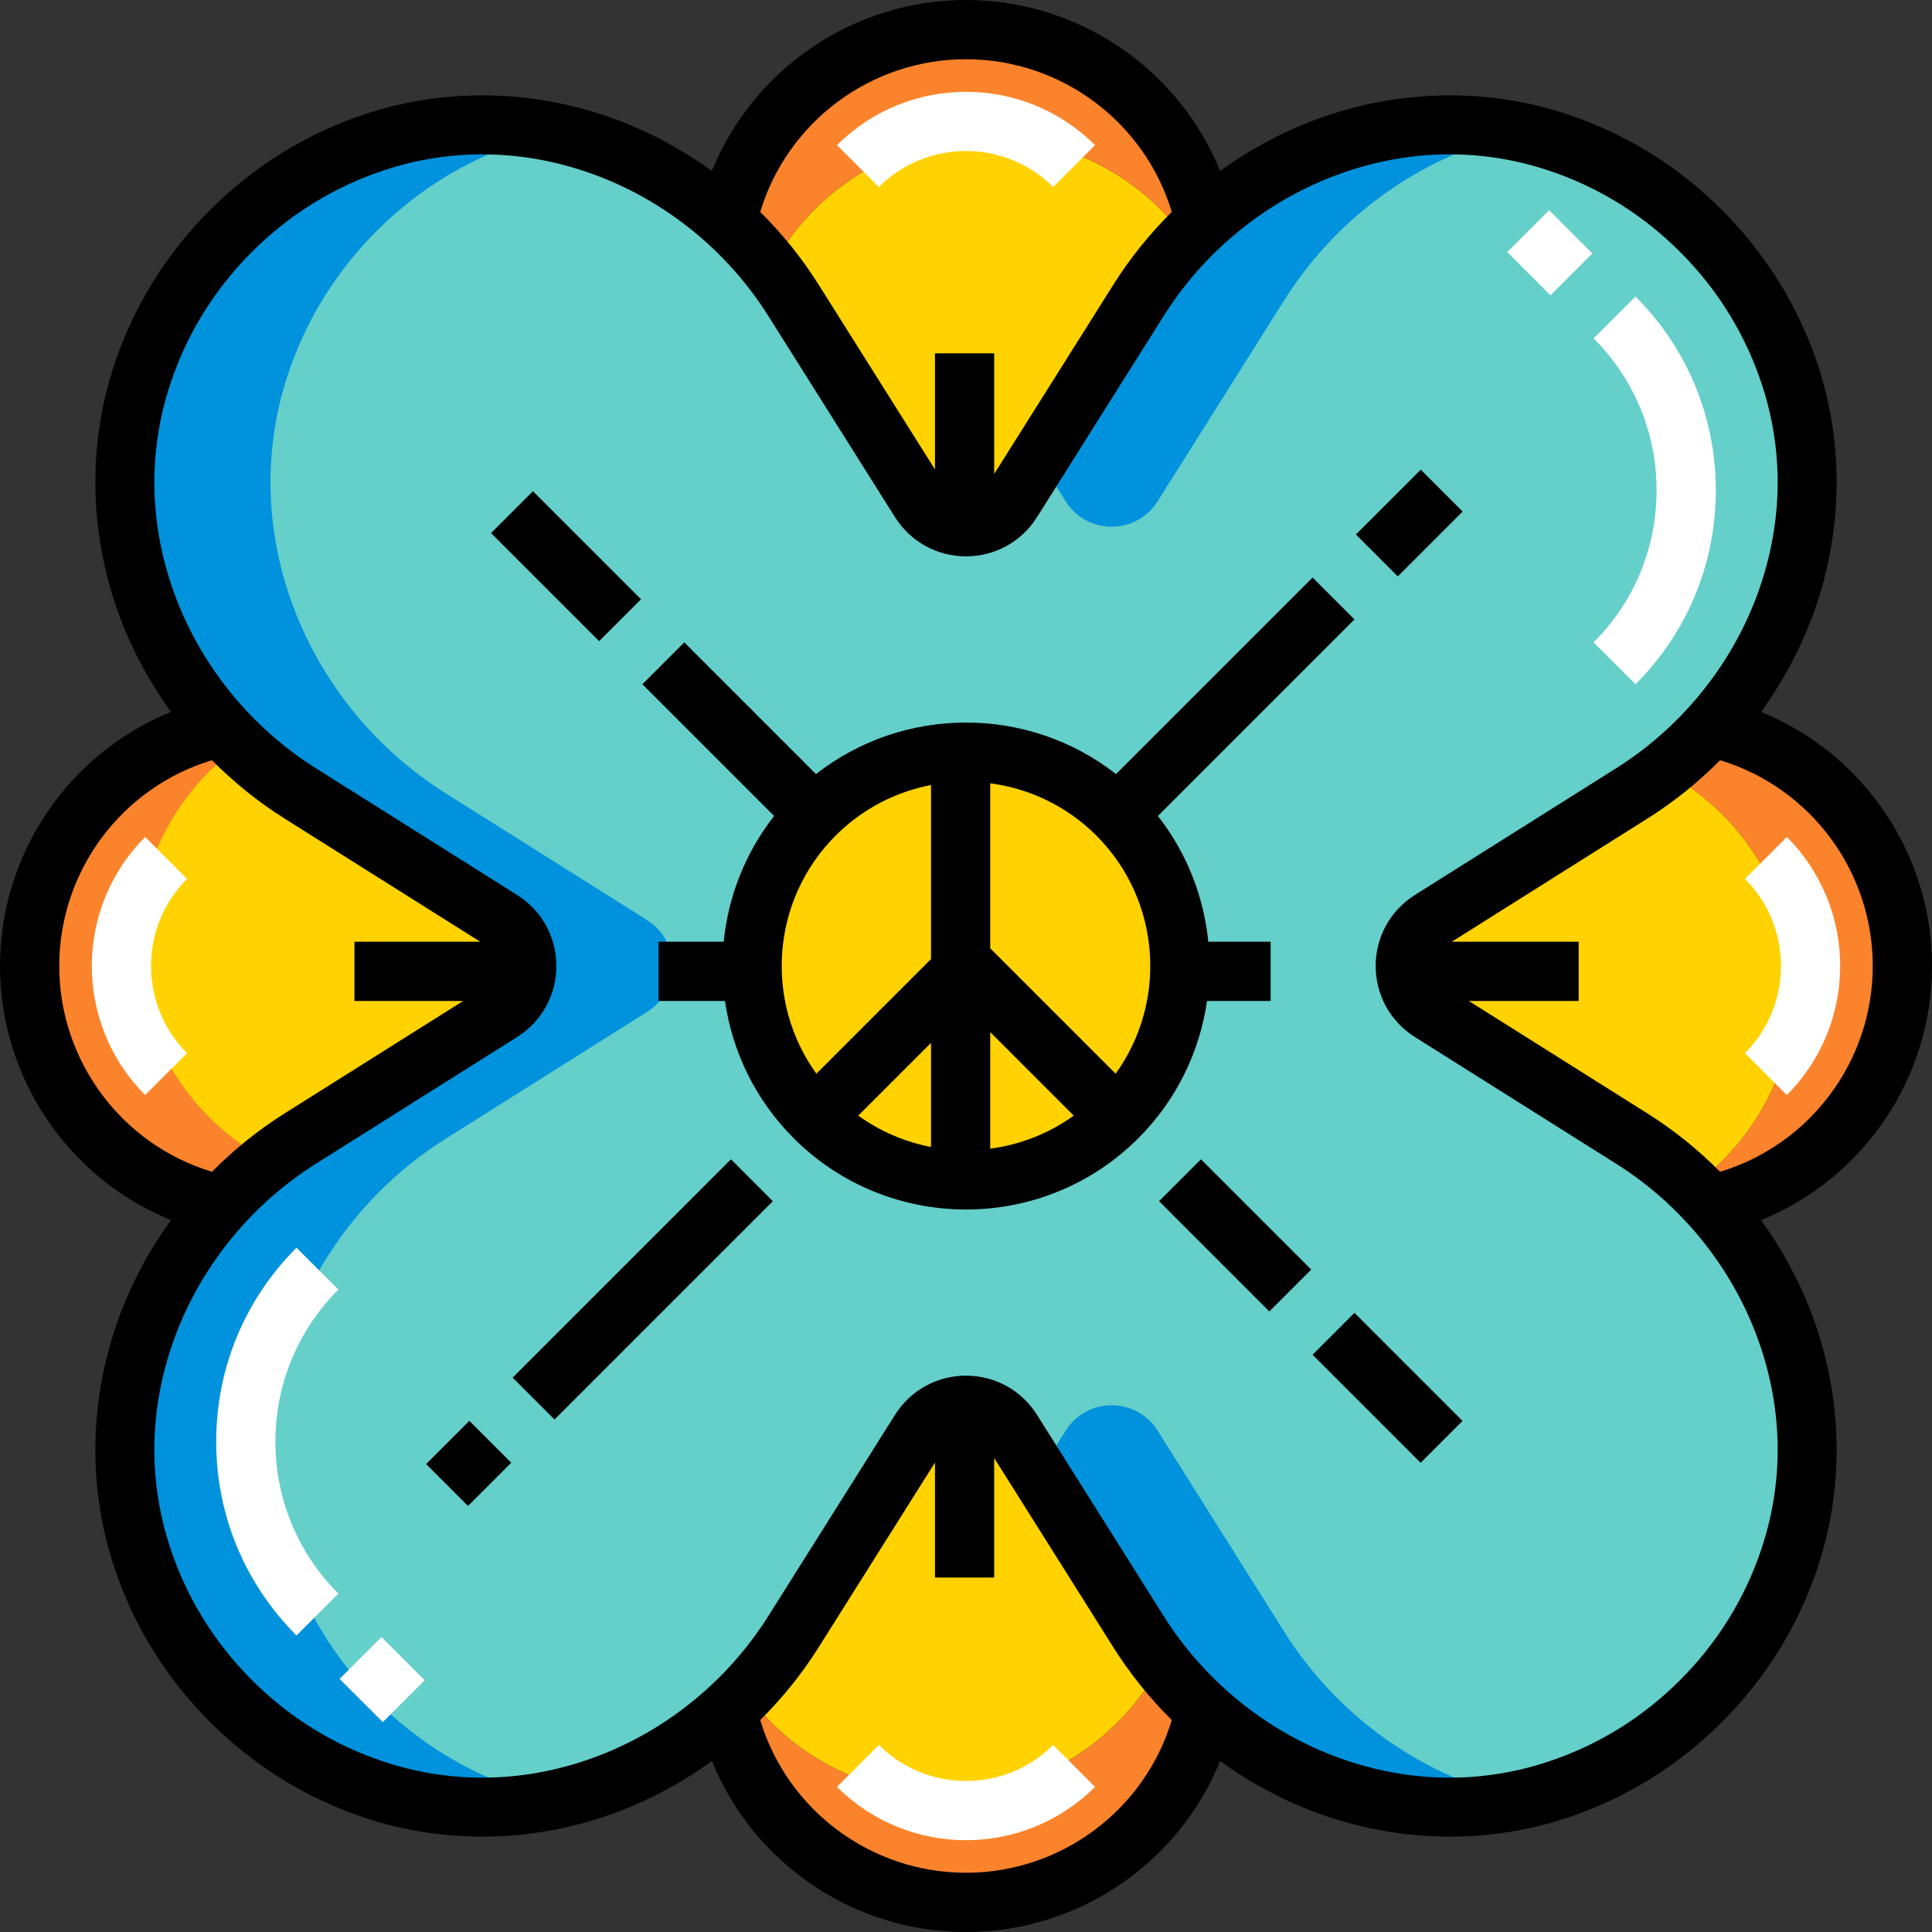 <?xml version="1.0" encoding="iso-8859-1"?>
<!-- Uploaded to: SVG Repo, www.svgrepo.com, Generator: SVG Repo Mixer Tools -->
<svg version="1.1" id="Layer_1" xmlns="http://www.w3.org/2000/svg" xmlns:xlink="http://www.w3.org/1999/xlink" 
	 viewBox="0 0 512.002 512.002" xml:space="preserve">
<rect x="0" y="0" width="512.002" height="512.002" fill="#333333" stroke="none"/>
<g>
	<circle style="fill:#FFD200;" cx="72.673" cy="255.996" r="64.818"/>
	<circle style="fill:#FFD200;" cx="410.687" cy="261.731" r="64.818"/>
</g>
<path style="fill:#FB832B;" d="M412.626,197.004c15.936,0.474,31.732,6.729,43.895,18.892c25.313,25.313,25.313,66.353,0,91.667
	c-5.691,5.691-12.202,10.031-19.125,13.162c17.228,0.513,34.621-5.742,47.771-18.892c25.313-25.313,25.313-66.353,0-91.667
	C465.546,190.545,436.498,186.205,412.626,197.004z"/>
<circle style="fill:#FFD200;" cx="261.732" cy="101.316" r="64.818"/>
<path style="fill:#FB832B;" d="M197.005,99.375c0.474-15.936,6.729-31.732,18.892-43.895c25.313-25.313,66.353-25.313,91.667,0
	c5.691,5.691,10.031,12.202,13.163,19.125c0.513-17.228-5.742-34.621-18.892-47.771c-25.313-25.313-66.353-25.313-91.667,0
	C190.546,46.455,186.207,75.504,197.005,99.375z"/>
<circle style="fill:#FFD200;" cx="101.317" cy="250.271" r="64.818"/>
<path style="fill:#FB832B;" d="M99.377,314.996c-15.936-0.474-31.732-6.729-43.895-18.892c-25.313-25.313-25.313-66.353,0-91.667
	c5.691-5.691,12.202-10.031,19.126-13.163c-17.229-0.513-34.621,5.742-47.771,18.892c-25.313,25.313-25.313,66.353,0,91.667
	C46.457,321.455,75.505,325.795,99.377,314.996z"/>
<circle style="fill:#FFD200;" cx="250.272" cy="410.686" r="64.818"/>
<path style="fill:#FB832B;" d="M314.998,412.625c-0.474,15.936-6.729,31.732-18.892,43.895c-25.313,25.313-66.353,25.313-91.667,0
	c-5.691-5.691-10.031-12.202-13.162-19.125c-0.513,17.228,5.742,34.621,18.892,47.771c25.313,25.313,66.353,25.313,91.667,0
	C321.457,465.545,325.796,436.496,314.998,412.625z"/>
<path style="fill:#65CFCA;" d="M412.693,37.667c-41.747-13.827-87.491,4.626-110.922,41.841l-33.594,53.355
	c-5.643,8.963-18.708,8.963-24.352,0l-33.596-53.359c-23.441-37.23-69.212-55.675-110.968-41.82
	c-13.91,4.615-26.982,12.457-38.05,23.525C50.142,72.277,42.3,85.35,37.685,99.259c-13.855,41.755,4.591,87.528,41.82,110.968
	l53.359,33.597c8.963,5.643,8.963,18.708,0,24.352L79.509,301.77c-37.215,23.431-55.668,69.176-41.841,110.922
	c4.613,13.927,12.46,27.019,23.542,38.1c11.068,11.068,24.141,18.91,38.05,23.525c41.755,13.855,87.527-4.591,110.968-41.82
	l33.597-53.359c5.643-8.963,18.708-8.963,24.351,0l33.597,53.359c23.441,37.229,69.212,55.675,110.968,41.82
	c13.91-4.615,26.982-12.457,38.05-23.525c11.068-11.068,18.91-24.142,23.525-38.05c13.855-41.755-4.591-87.527-41.82-110.969
	l-53.359-33.597c-8.963-5.643-8.963-18.708,0-24.351l53.359-33.597c37.23-23.441,55.675-69.212,41.82-110.968
	c-4.615-13.91-12.457-26.982-23.525-38.05C439.712,50.127,426.621,42.279,412.693,37.667z"/>
<circle style="fill:#FFD200;" cx="255.997" cy="255.996" r="56.712"/>
<g>
	<path style="fill:#0092DC;" d="M282.425,132.863c5.643,8.963,18.709,8.963,24.351,0l33.594-53.355
		c14.52-23.061,37.614-38.893,63.009-44.329c-39.076-8.455-79.91,9.864-101.609,44.329l-26.47,42.041L282.425,132.863z"/>
	<path style="fill:#0092DC;" d="M137.861,474.317c-13.91-4.615-26.982-12.457-38.05-23.525
		c-11.082-11.082-18.929-24.172-23.542-38.1c-13.827-41.747,4.627-87.491,41.841-110.922l53.355-33.594
		c8.963-5.643,8.963-18.708,0-24.351l-53.359-33.597c-37.23-23.441-55.675-69.212-41.82-110.968
		c4.615-13.91,12.457-26.982,23.525-38.05s24.141-18.91,38.05-23.525c3.101-1.029,6.228-1.824,9.363-2.502
		c-15.603-3.34-32.07-2.771-47.963,2.502c-13.91,4.615-26.982,12.457-38.05,23.525C50.142,72.277,42.3,85.35,37.685,99.259
		c-13.855,41.755,4.59,87.528,41.82,110.968l53.36,33.597c8.963,5.643,8.963,18.708,0,24.351L79.51,301.77
		c-37.214,23.431-55.668,69.176-41.841,110.922c4.613,13.927,12.46,27.019,23.542,38.1c11.068,11.068,24.141,18.91,38.05,23.525
		c15.892,5.274,32.36,5.842,47.963,2.502C144.089,476.141,140.962,475.346,137.861,474.317z"/>
	<path style="fill:#0092DC;" d="M340.374,432.497l-33.597-53.359c-5.644-8.963-18.708-8.963-24.352,0l-7.124,11.314l26.472,42.045
		c21.699,34.464,62.533,52.776,101.605,44.322C377.987,471.385,354.893,455.557,340.374,432.497z"/>
</g>
<rect x="162.5" y="300.735" transform="matrix(-0.707 -0.707 0.707 -0.707 49.219 703.695)" width="15.698" height="81.839"/>
<rect x="306.658" y="319.47" transform="matrix(-0.707 -0.707 0.707 -0.707 327.33 790.223)" width="41.335" height="15.698"/>
<path style="fill:#FFFFFF;" d="M433.426,181.341l-11.1-11.1c10.761-10.76,16.686-25.066,16.686-40.283
	c0-15.218-5.926-29.523-16.686-40.284l11.1-11.1c13.725,13.724,21.284,31.973,21.284,51.383
	C454.71,149.368,447.152,167.617,433.426,181.341z"/>
<rect x="365.597" y="126.395" transform="matrix(-0.707 -0.707 0.707 -0.707 539.542 500.586)" width="15.698" height="24.311"/>
<rect x="129.754" y="142.16" transform="matrix(-0.707 -0.707 0.707 -0.707 150.009 362.154)" width="40.51" height="15.698"/>
<rect x="116.384" y="379.66" transform="matrix(-0.707 -0.707 0.707 -0.707 -62.11 749.798)" width="15.698" height="16.205"/>
<rect x="347.464" y="359.862" transform="matrix(-0.707 -0.707 0.707 -0.707 367.725 887.74)" width="40.511" height="15.698"/>
<g>
	
		<rect x="402.58" y="59.086" transform="matrix(-0.707 -0.707 0.707 -0.707 653.748 404.661)" style="fill:#FFFFFF;" width="16.205" height="15.698"/>
	<path style="fill:#FFFFFF;" d="M78.577,433.424c-13.725-13.724-21.284-31.973-21.284-51.383c0-19.41,7.559-37.659,21.284-51.383
		l11.1,11.1c-10.761,10.76-16.686,25.066-16.686,40.284c0,15.217,5.926,29.523,16.686,40.283L78.577,433.424z"/>
	
		<rect x="93.205" y="437.202" transform="matrix(-0.707 -0.707 0.707 -0.707 -141.757 831.385)" style="fill:#FFFFFF;" width="16.205" height="15.698"/>
</g>
<path d="M512.001,256c0-29.817-18.236-56.347-45.304-67.338c5.412-7.477,9.883-15.62,13.194-24.234
	c8.418-21.895,9.085-45.917,1.876-67.64c-5.174-15.595-13.729-29.432-25.425-41.129c-11.71-11.711-25.566-20.271-41.183-25.443
	c-21.718-7.194-45.732-6.517-67.616,1.906c-8.603,3.31-16.736,7.777-24.205,13.183C312.349,18.236,285.818,0,256.002,0
	c-29.817,0-56.347,18.236-67.339,45.304c-7.477-5.412-15.62-9.881-24.234-13.194c-21.895-8.418-45.917-9.084-67.64-1.876
	c-15.595,5.174-29.432,13.729-41.128,25.425S35.41,81.192,30.236,96.788c-7.209,21.723-6.542,45.746,1.876,67.64
	c3.312,8.614,7.782,16.757,13.194,24.234C18.237,199.653,0.001,226.182,0.001,256s18.236,56.347,45.305,67.339
	c-5.406,7.468-9.872,15.602-13.183,24.205c-8.422,21.884-9.099,45.897-1.906,67.616c5.172,15.616,13.733,29.472,25.444,41.183
	c11.695,11.696,25.533,20.251,41.128,25.425c21.722,7.209,45.746,6.542,67.64-1.876c8.614-3.312,16.757-7.782,24.234-13.194
	c10.992,27.069,37.522,45.305,67.339,45.305c29.815,0,56.346-18.237,67.338-45.305c7.477,5.413,15.62,9.883,24.234,13.195
	c11.839,4.552,24.298,6.838,36.68,6.837c10.519,0,20.982-1.649,30.96-4.961c15.595-5.174,29.433-13.729,41.129-25.425
	c11.696-11.696,20.251-25.534,25.425-41.128c7.209-21.723,6.542-45.746-1.876-67.64c-3.312-8.614-7.782-16.757-13.194-24.234
	C493.766,312.347,512.001,285.817,512.001,256z M256.002,15.698c25.155,0,47.318,16.552,54.536,40.468
	c-5.823,5.768-11.018,12.187-15.408,19.159l-31.656,50.277V93.64h-15.698v30.765l-30.905-49.083
	c-4.388-6.971-9.583-13.39-15.404-19.155C208.684,32.25,230.847,15.698,256.002,15.698z M15.699,256
	c0-25.155,16.552-47.318,40.469-54.536c5.766,5.821,12.185,11.016,19.155,15.404l51.944,32.706H93.933v15.698h28.811l-47.417,29.854
	c-6.972,4.389-13.393,9.585-19.159,15.408C32.251,303.318,15.699,281.155,15.699,256z M256.002,496.302
	c-25.155,0-47.319-16.552-54.536-40.468c5.821-5.766,11.016-12.185,15.404-19.155l30.905-49.083v30.473h15.698v-31.672
	l31.659,50.281c4.388,6.97,9.583,13.388,15.404,19.155C303.319,479.75,281.155,496.302,256.002,496.302z M466.869,410.269
	c-4.398,13.253-11.673,25.02-21.626,34.972c-9.953,9.953-21.719,17.228-34.972,21.626c-18.551,6.155-38.283,5.591-57.063-1.631
	c-18.329-7.047-34.237-20.161-44.79-36.923l-33.597-53.359c-4.096-6.505-11.13-10.389-18.818-10.389l0,0
	c-7.687,0-14.722,3.884-18.818,10.389l-33.596,53.359c-10.554,16.763-26.461,29.875-44.791,36.923
	c-18.78,7.221-38.513,7.784-57.063,1.631c-13.255-4.399-25.021-11.674-34.972-21.626c-9.964-9.965-17.246-21.746-21.642-35.017
	c-6.142-18.546-5.57-38.27,1.655-57.042c7.051-18.32,20.162-34.22,36.918-44.77l53.355-33.593
	c6.505-4.096,10.389-11.131,10.389-18.818c0-7.688-3.884-14.722-10.389-18.818l-53.36-33.598
	c-16.763-10.554-29.875-26.461-36.923-44.79c-7.221-18.781-7.784-38.514-1.631-57.063c4.399-13.253,11.674-25.021,21.627-34.972
	c9.952-9.953,21.719-17.228,34.972-21.626c8.515-2.826,17.277-4.234,26.085-4.234c10.379,0,20.818,1.958,30.979,5.864
	c18.329,7.047,34.237,20.161,44.79,36.923l33.596,53.359c4.096,6.505,11.13,10.389,18.818,10.389
	c7.688,0,14.722-3.884,18.818-10.389l33.594-53.355c10.55-16.756,26.449-29.867,44.77-36.917
	c18.772-7.224,38.496-7.797,57.042-1.655c13.272,4.396,25.053,11.676,35.017,21.64c9.953,9.953,17.228,21.719,21.626,34.972
	c6.155,18.549,5.592,38.282-1.629,57.063c-7.047,18.329-20.161,34.237-36.923,44.79l-53.359,33.597
	c-6.505,4.096-10.389,11.13-10.389,18.817c0,7.687,3.883,14.722,10.389,18.818l53.359,33.596
	c16.763,10.554,29.875,26.461,36.923,44.79C472.46,371.987,473.023,391.719,466.869,410.269z M455.836,310.536
	c-5.766-5.821-12.185-11.016-19.155-15.405l-47.42-29.858h29.102v-15.698h-33.626l51.943-32.706
	c6.971-4.389,13.39-9.583,19.155-15.404c23.916,7.218,40.468,29.381,40.468,54.536C496.303,281.155,479.752,303.318,455.836,310.536
	z"/>
<g>
	<path style="fill:#FFFFFF;" d="M279.097,49.571c-12.734-12.733-33.455-12.734-46.191,0l-11.101-11.1
		c18.856-18.856,49.536-18.855,68.392,0L279.097,49.571z"/>
	<path style="fill:#FFFFFF;" d="M38.472,290.196c-18.856-18.856-18.856-49.536,0-68.392l11.101,11.1
		c-12.734,12.735-12.734,33.457,0,46.191L38.472,290.196z"/>
	<path style="fill:#FFFFFF;" d="M256.001,487.671c-12.384,0-24.769-4.714-34.196-14.142l11.1-11.101
		c12.736,12.735,33.457,12.734,46.191,0l11.1,11.101C280.77,482.957,268.386,487.671,256.001,487.671z"/>
	<path style="fill:#FFFFFF;" d="M473.531,290.196l-11.1-11.101c12.734-12.734,12.734-33.457,0-46.191l11.1-11.1
		C492.386,240.66,492.386,271.34,473.531,290.196z"/>
</g>
<path d="M306.857,216.245l52.091-52.091l-11.1-11.1l-52.091,52.091c-23.271-18.216-56.239-18.216-79.509,0l-34.903-34.903
	l-11.1,11.1l34.903,34.903c-7.719,9.861-12.18,21.457-13.357,33.329h-17.273v15.698h17.614c1.917,13.322,7.989,26.154,18.216,36.381
	c12.587,12.587,29.12,18.88,45.655,18.88c16.533,0,33.068-6.294,45.655-18.88c10.227-10.227,16.299-23.06,18.216-36.381h16.859
	v-15.698h-16.52C319.036,237.703,314.575,226.106,306.857,216.245z M262.427,273.524l22.127,22.127
	c-6.675,4.812-14.298,7.73-22.127,8.76V273.524z M246.729,303.962c-6.823-1.308-13.417-4.083-19.279-8.31l19.279-19.279V303.962z
	 M221.447,221.446c7.162-7.162,16.012-11.629,25.281-13.407v46.135l-30.379,30.379C202.591,265.465,204.284,238.61,221.447,221.446z
	 M295.654,284.552l-33.227-33.228v-43.737c10.294,1.354,20.237,5.966,28.129,13.858C307.718,238.61,309.413,265.465,295.654,284.552
	z"/>
</svg>